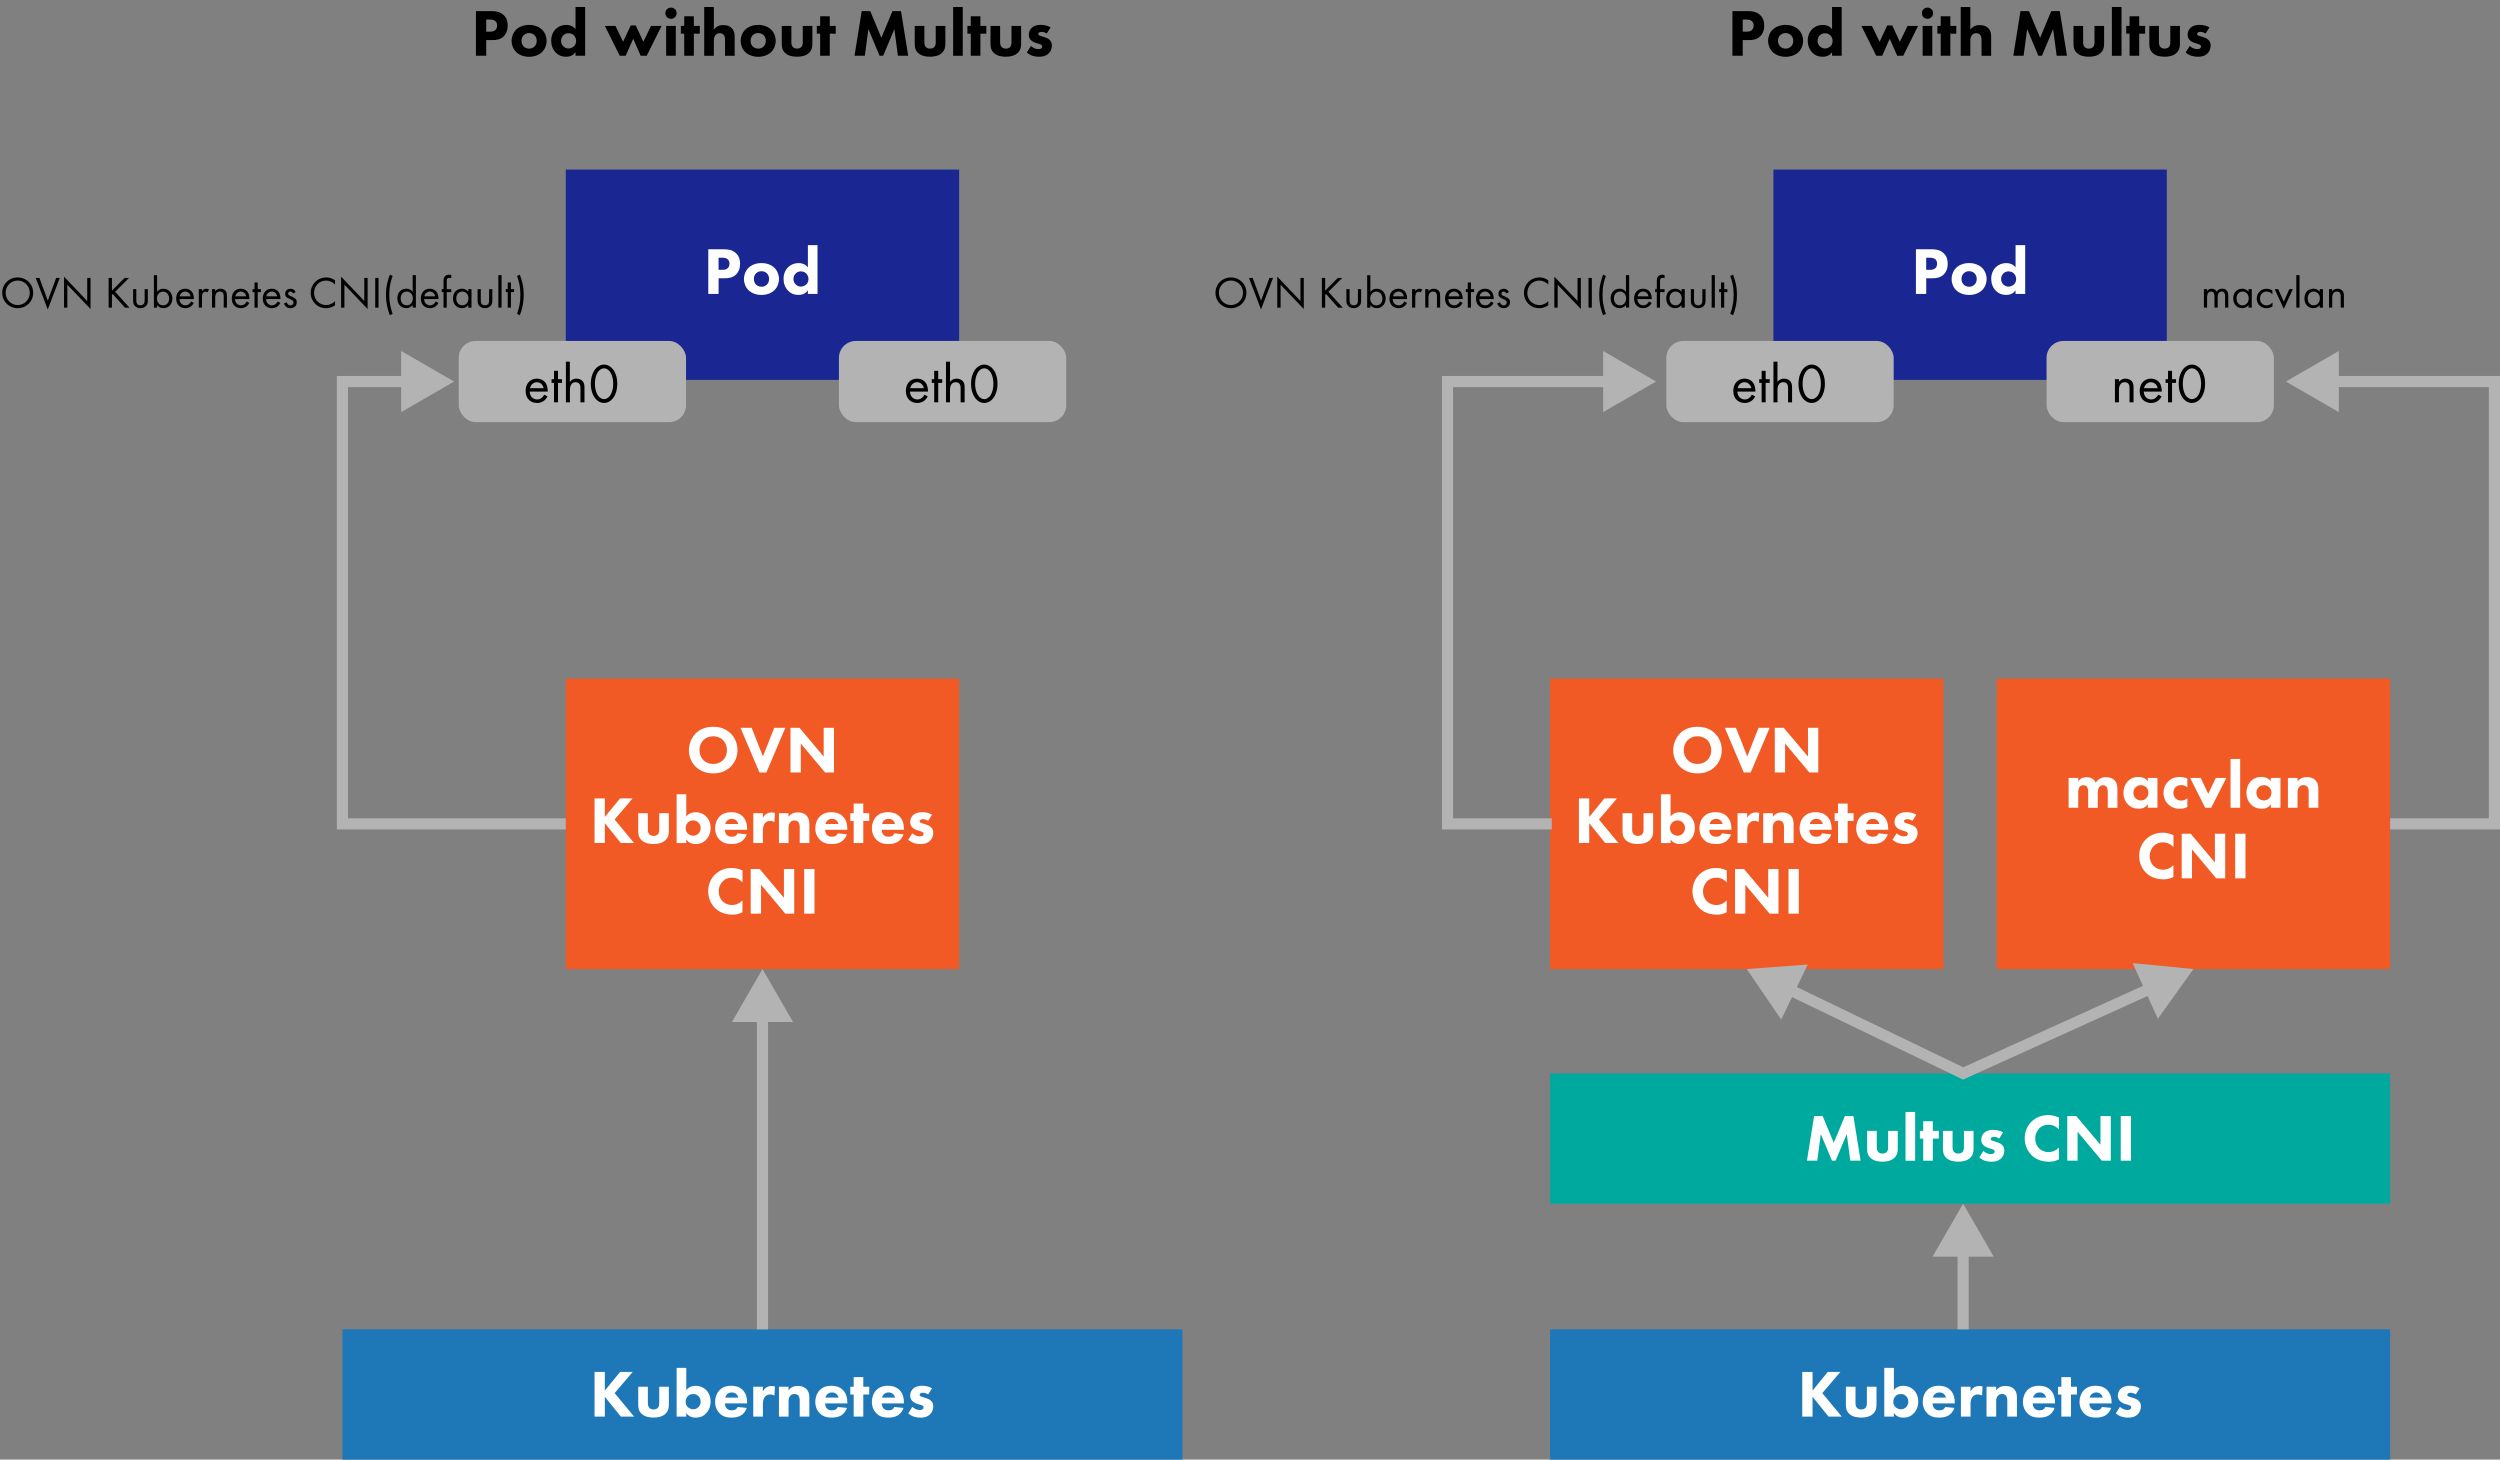 <?xml version="1.0" encoding="UTF-8"?>
<svg id="_レイヤー_2" data-name="レイヤー_2" xmlns="http://www.w3.org/2000/svg" viewBox="0 0 672.74 392.77">
  <rect x="0" y="0" width="672.74" height="392.77" fill="#808080" stroke="none"/>
  <defs>
    <style>
      .cls-1 {
        fill: #fff;
      }

      .cls-2 {
        fill: #1e78b8;
      }

      .cls-3 {
        fill: none;
        stroke: #b3b3b3;
        stroke-miterlimit: 10;
        stroke-width: 3px;
      }

      .cls-4 {
        fill: #b3b3b3;
      }

      .cls-5 {
        fill: #f15a24;
      }

      .cls-6 {
        fill: #00a99d;
      }

      .cls-7 {
        fill: #1a2792;
      }
    </style>
  </defs>
  <g id="OSV">
    <g>
      <rect class="cls-2" x="92.15" y="357.72" width="226.05" height="35.05"/>
      <g>
        <path class="cls-1" d="M162.76,374.2l4.1-5.01h3.39l-4.86,5.69,5.24,6.32h-3.57l-4.3-5.33v5.33h-2.77v-12.01h2.77v5.01Z"/>
        <path class="cls-1" d="M174.34,373.17v4.43c0,.36.04.92.45,1.3.18.16.5.38,1.08.38.49,0,.86-.16,1.1-.38.38-.36.43-.9.43-1.3v-4.43h2.59v4.68c0,.92-.09,1.78-.9,2.57-.92.9-2.27,1.04-3.22,1.04s-2.32-.14-3.24-1.04c-.74-.72-.88-1.53-.88-2.41v-4.84h2.59Z"/>
        <path class="cls-1" d="M184.67,368.08v6c.65-.88,1.62-1.17,2.5-1.17,1.1,0,2.09.41,2.79,1.08.77.74,1.26,1.84,1.26,3.17,0,1.24-.43,2.39-1.26,3.22-.7.72-1.57,1.1-2.75,1.1-1.42,0-2.14-.67-2.54-1.24v.97h-2.59v-13.13h2.59ZM185.08,375.73c-.31.32-.58.79-.58,1.48s.29,1.15.59,1.44c.42.4.99.59,1.48.59.45,0,.96-.18,1.35-.56.38-.36.63-.88.63-1.48,0-.65-.25-1.17-.63-1.53-.41-.4-.86-.54-1.39-.54-.56,0-1.04.16-1.46.59Z"/>
        <path class="cls-1" d="M201.07,377.64h-6c0,.43.16,1.01.49,1.37.4.43.94.5,1.33.5s.77-.07,1.04-.23c.04-.02.34-.22.56-.67l2.45.25c-.36,1.13-1.08,1.73-1.55,2.02-.77.47-1.64.59-2.54.59-1.21,0-2.27-.22-3.21-1.15-.7-.7-1.21-1.76-1.21-3.1,0-1.15.41-2.34,1.22-3.17.97-.97,2.18-1.15,3.08-1.15s2.2.16,3.19,1.21c.95,1.01,1.13,2.27,1.13,3.26v.27ZM198.67,376.09c-.02-.07-.14-.58-.52-.94-.29-.27-.7-.45-1.22-.45-.67,0-1.06.27-1.31.52-.2.22-.38.5-.45.86h3.51Z"/>
        <path class="cls-1" d="M202.69,373.17h2.59v1.26c.23-.45.59-.86,1.01-1.12.43-.27.88-.34,1.39-.34.32,0,.56.04.85.13l-.14,2.43c-.34-.18-.72-.29-1.17-.29-.56,0-.97.2-1.3.54-.58.61-.63,1.48-.63,2.16v3.26h-2.59v-8.03Z"/>
        <path class="cls-1" d="M209.6,373.17h2.59v.95c.79-1.01,1.73-1.17,2.49-1.17.7,0,1.62.13,2.3.81.76.76.81,1.71.81,2.36v5.08h-2.59v-4.12c0-.52-.02-1.19-.43-1.6-.2-.2-.52-.36-.99-.36-.54,0-.88.22-1.08.43-.43.43-.5,1.01-.5,1.53v4.12h-2.59v-8.03Z"/>
        <path class="cls-1" d="M228.03,377.64h-6c0,.43.16,1.01.49,1.37.4.43.94.5,1.33.5s.77-.07,1.04-.23c.04-.02.34-.22.56-.67l2.45.25c-.36,1.13-1.08,1.73-1.55,2.02-.77.47-1.64.59-2.54.59-1.21,0-2.27-.22-3.21-1.15-.7-.7-1.21-1.76-1.21-3.1,0-1.15.41-2.34,1.22-3.17.97-.97,2.18-1.15,3.08-1.15s2.2.16,3.19,1.21c.95,1.01,1.13,2.27,1.13,3.26v.27ZM225.64,376.09c-.02-.07-.14-.58-.52-.94-.29-.27-.7-.45-1.22-.45-.67,0-1.06.27-1.31.52-.2.22-.38.5-.45.86h3.51Z"/>
        <path class="cls-1" d="M232.31,375.26v5.94h-2.59v-5.94h-.9v-2.09h.9v-2.59h2.59v2.59h1.6v2.09h-1.6Z"/>
        <path class="cls-1" d="M243.26,377.64h-6c0,.43.16,1.01.49,1.37.4.43.94.5,1.33.5s.77-.07,1.04-.23c.04-.02.34-.22.56-.67l2.45.25c-.36,1.13-1.08,1.73-1.55,2.02-.77.47-1.64.59-2.54.59-1.21,0-2.27-.22-3.21-1.15-.7-.7-1.21-1.76-1.21-3.1,0-1.15.41-2.34,1.22-3.17.97-.97,2.18-1.15,3.08-1.15s2.2.16,3.19,1.21c.95,1.01,1.13,2.27,1.13,3.26v.27ZM240.86,376.09c-.02-.07-.14-.58-.52-.94-.29-.27-.7-.45-1.22-.45-.67,0-1.06.27-1.31.52-.2.22-.38.5-.45.86h3.51Z"/>
        <path class="cls-1" d="M249.79,375.23c-.4-.23-.92-.45-1.42-.45-.27,0-.58.07-.74.23-.09.09-.16.23-.16.36,0,.18.13.29.25.36.18.11.45.16.77.27l.68.22c.45.14.92.32,1.33.7.47.43.63.92.63,1.53,0,1.06-.47,1.75-.83,2.11-.79.79-1.76.92-2.61.92-1.08,0-2.25-.23-3.29-1.15l1.1-1.75c.25.22.61.47.88.59.36.18.74.25,1.08.25.16,0,.58,0,.81-.18.16-.13.27-.32.27-.52,0-.14-.05-.32-.29-.47-.18-.11-.41-.18-.79-.29l-.65-.2c-.47-.14-.95-.4-1.3-.74-.38-.4-.58-.85-.58-1.46,0-.77.31-1.42.77-1.85.72-.67,1.69-.81,2.43-.81,1.19,0,2.02.31,2.67.68l-1.03,1.64Z"/>
      </g>
      <rect class="cls-2" x="417.12" y="357.72" width="226.05" height="35.05"/>
      <g>
        <path class="cls-1" d="M487.74,374.2l4.1-5.01h3.39l-4.86,5.69,5.24,6.32h-3.56l-4.3-5.33v5.33h-2.77v-12.01h2.77v5.01Z"/>
        <path class="cls-1" d="M499.31,373.17v4.43c0,.36.04.92.45,1.3.18.16.5.38,1.08.38.49,0,.86-.16,1.1-.38.38-.36.43-.9.43-1.3v-4.43h2.59v4.68c0,.92-.09,1.78-.9,2.57-.92.9-2.27,1.04-3.22,1.04s-2.32-.14-3.24-1.04c-.74-.72-.88-1.53-.88-2.41v-4.84h2.59Z"/>
        <path class="cls-1" d="M509.64,368.08v6c.65-.88,1.62-1.17,2.5-1.17,1.1,0,2.09.41,2.79,1.08.77.74,1.26,1.84,1.26,3.17,0,1.24-.43,2.39-1.26,3.22-.7.72-1.57,1.1-2.75,1.1-1.42,0-2.14-.67-2.54-1.24v.97h-2.59v-13.13h2.59ZM510.06,375.73c-.31.32-.58.79-.58,1.48s.29,1.15.59,1.44c.41.4.99.59,1.48.59.45,0,.95-.18,1.35-.56.38-.36.63-.88.63-1.48,0-.65-.25-1.17-.63-1.53-.41-.4-.86-.54-1.39-.54-.56,0-1.04.16-1.46.59Z"/>
        <path class="cls-1" d="M526.04,377.64h-6c0,.43.16,1.01.49,1.37.4.43.94.5,1.33.5s.77-.07,1.04-.23c.04-.02.34-.22.56-.67l2.45.25c-.36,1.13-1.08,1.73-1.55,2.02-.77.47-1.64.59-2.54.59-1.21,0-2.27-.22-3.21-1.15-.7-.7-1.21-1.76-1.21-3.1,0-1.15.41-2.34,1.22-3.17.97-.97,2.18-1.15,3.08-1.15s2.2.16,3.19,1.21c.95,1.01,1.13,2.27,1.13,3.26v.27ZM523.65,376.09c-.02-.07-.14-.58-.52-.94-.29-.27-.7-.45-1.22-.45-.67,0-1.06.27-1.31.52-.2.22-.38.5-.45.86h3.51Z"/>
        <path class="cls-1" d="M527.66,373.17h2.59v1.26c.23-.45.59-.86,1.01-1.12.43-.27.88-.34,1.39-.34.32,0,.56.04.85.13l-.14,2.43c-.34-.18-.72-.29-1.17-.29-.56,0-.97.2-1.3.54-.58.61-.63,1.48-.63,2.16v3.26h-2.59v-8.03Z"/>
        <path class="cls-1" d="M534.57,373.17h2.59v.95c.79-1.01,1.73-1.17,2.48-1.17.7,0,1.62.13,2.3.81.76.76.81,1.71.81,2.36v5.08h-2.59v-4.12c0-.52-.02-1.19-.43-1.6-.2-.2-.52-.36-.99-.36-.54,0-.88.22-1.08.43-.43.43-.5,1.01-.5,1.53v4.12h-2.59v-8.03Z"/>
        <path class="cls-1" d="M553,377.64h-6c0,.43.16,1.01.49,1.37.4.43.94.5,1.33.5s.77-.07,1.04-.23c.04-.02.34-.22.56-.67l2.45.25c-.36,1.13-1.08,1.73-1.55,2.02-.77.47-1.64.59-2.54.59-1.21,0-2.27-.22-3.21-1.15-.7-.7-1.21-1.76-1.21-3.1,0-1.15.41-2.34,1.22-3.17.97-.97,2.18-1.15,3.08-1.15s2.2.16,3.19,1.21c.95,1.01,1.13,2.27,1.13,3.26v.27ZM550.61,376.09c-.02-.07-.14-.58-.52-.94-.29-.27-.7-.45-1.22-.45-.67,0-1.06.27-1.31.52-.2.22-.38.5-.45.86h3.51Z"/>
        <path class="cls-1" d="M557.29,375.26v5.94h-2.59v-5.94h-.9v-2.09h.9v-2.59h2.59v2.59h1.6v2.09h-1.6Z"/>
        <path class="cls-1" d="M568.23,377.64h-6c0,.43.16,1.01.49,1.37.4.43.94.5,1.33.5s.77-.07,1.04-.23c.04-.02.34-.22.56-.67l2.45.25c-.36,1.13-1.08,1.73-1.55,2.02-.77.47-1.64.59-2.54.59-1.21,0-2.27-.22-3.21-1.15-.7-.7-1.21-1.76-1.21-3.1,0-1.15.41-2.34,1.22-3.17.97-.97,2.18-1.15,3.08-1.15s2.2.16,3.19,1.21c.95,1.01,1.13,2.27,1.13,3.26v.27ZM565.84,376.09c-.02-.07-.14-.58-.52-.94-.29-.27-.7-.45-1.22-.45-.67,0-1.06.27-1.31.52-.2.22-.38.5-.45.86h3.51Z"/>
        <path class="cls-1" d="M574.76,375.23c-.4-.23-.92-.45-1.42-.45-.27,0-.58.07-.74.23-.09.09-.16.23-.16.36,0,.18.13.29.25.36.18.11.45.16.77.27l.68.22c.45.14.92.32,1.33.7.47.43.63.92.63,1.53,0,1.06-.47,1.75-.83,2.11-.79.79-1.76.92-2.61.92-1.08,0-2.25-.23-3.29-1.15l1.1-1.75c.25.22.61.47.88.59.36.18.74.25,1.08.25.16,0,.58,0,.81-.18.16-.13.27-.32.27-.52,0-.14-.05-.32-.29-.47-.18-.11-.41-.18-.79-.29l-.65-.2c-.47-.14-.95-.4-1.3-.74-.38-.4-.58-.85-.58-1.46,0-.77.31-1.42.77-1.85.72-.67,1.69-.81,2.43-.81,1.19,0,2.02.31,2.67.68l-1.03,1.64Z"/>
      </g>
      <rect class="cls-6" x="417.12" y="288.86" width="226.05" height="35.05"/>
      <g>
        <path class="cls-1" d="M486.24,312.34l1.93-12.01h2.3l2.99,7.18,2.99-7.18h2.3l1.93,12.01h-2.77l-.95-7.17-3.01,7.17h-.97l-3.01-7.17-.95,7.17h-2.77Z"/>
        <path class="cls-1" d="M505.03,304.31v4.43c0,.36.04.92.45,1.3.18.16.5.38,1.08.38.49,0,.86-.16,1.1-.38.38-.36.43-.9.43-1.3v-4.43h2.59v4.68c0,.92-.09,1.78-.9,2.57-.92.9-2.27,1.04-3.22,1.04s-2.32-.14-3.24-1.04c-.74-.72-.88-1.53-.88-2.41v-4.84h2.59Z"/>
        <path class="cls-1" d="M515.36,299.22v13.13h-2.59v-13.13h2.59Z"/>
        <path class="cls-1" d="M520.12,306.4v5.94h-2.59v-5.94h-.9v-2.09h.9v-2.59h2.59v2.59h1.6v2.09h-1.6Z"/>
        <path class="cls-1" d="M525.43,304.31v4.43c0,.36.04.92.45,1.3.18.16.5.38,1.08.38.49,0,.86-.16,1.1-.38.38-.36.43-.9.43-1.3v-4.43h2.59v4.68c0,.92-.09,1.78-.9,2.57-.92.9-2.27,1.04-3.22,1.04s-2.32-.14-3.24-1.04c-.74-.72-.88-1.53-.88-2.41v-4.84h2.59Z"/>
        <path class="cls-1" d="M538.01,306.37c-.4-.23-.92-.45-1.42-.45-.27,0-.58.07-.74.23-.09.09-.16.23-.16.36,0,.18.13.29.25.36.18.11.45.16.77.27l.68.22c.45.14.92.32,1.33.7.47.43.63.92.63,1.53,0,1.06-.47,1.75-.83,2.11-.79.79-1.76.92-2.61.92-1.08,0-2.25-.23-3.29-1.15l1.1-1.75c.25.22.61.47.88.59.36.18.74.25,1.08.25.16,0,.58,0,.81-.18.16-.13.27-.32.27-.52,0-.14-.05-.32-.29-.47-.18-.11-.41-.18-.79-.29l-.65-.2c-.47-.14-.95-.4-1.3-.74-.38-.4-.58-.85-.58-1.46,0-.77.31-1.42.77-1.85.72-.67,1.69-.81,2.43-.81,1.19,0,2.02.31,2.67.68l-1.03,1.64Z"/>
        <path class="cls-1" d="M554.08,311.97c-1.06.54-1.93.65-2.65.65-2.21,0-3.71-.76-4.72-1.75-1.08-1.04-1.87-2.63-1.87-4.56s.79-3.47,1.87-4.52c1.06-1.03,2.61-1.73,4.48-1.73.79,0,1.71.16,2.88.67v3.21c-.61-.65-1.53-1.28-2.81-1.28-1.01,0-1.82.32-2.45.94-.67.65-1.13,1.62-1.13,2.77,0,1.24.5,2.12,1.04,2.65.25.25,1.12,1.01,2.59,1.01.72,0,1.69-.2,2.75-1.24v3.19Z"/>
        <path class="cls-1" d="M556.3,312.34v-12.01h2.41l6.52,7.74v-7.74h2.77v12.01h-2.41l-6.52-7.78v7.78h-2.77Z"/>
        <path class="cls-1" d="M573.45,300.33v12.01h-2.77v-12.01h2.77Z"/>
      </g>
      <rect class="cls-5" x="537.32" y="182.62" width="105.85" height="78.15"/>
      <g>
        <path class="cls-1" d="M556.64,209.33h2.59v.94c.67-1.01,1.64-1.13,2.25-1.13.34,0,.97.04,1.51.36.41.23.76.63.97,1.12.2-.32.5-.7,1.03-1.03.56-.34,1.08-.45,1.71-.45.97,0,1.76.29,2.25.76.77.74.83,1.82.83,2.39v5.08h-2.59v-4.07c0-.41,0-1.13-.34-1.57-.22-.27-.56-.43-.94-.43-.43,0-.79.2-1.01.49-.34.43-.4,1.06-.4,1.58v4h-2.59v-4.18c0-.54-.02-1.17-.41-1.57-.27-.27-.59-.32-.86-.32-.34,0-.65.09-.9.32-.49.47-.5,1.37-.5,1.64v4.1h-2.59v-8.03Z"/>
        <path class="cls-1" d="M577.97,209.33h2.59v8.03h-2.59v-.97c-.7,1.08-1.71,1.24-2.38,1.24-1.15,0-2.12-.29-3.01-1.22-.85-.9-1.17-1.94-1.17-3.01,0-1.35.5-2.5,1.24-3.24s1.67-1.1,2.79-1.1c.68,0,1.78.16,2.52,1.17v-.9ZM574.67,211.87c-.27.27-.59.74-.59,1.46s.31,1.19.54,1.44c.36.38.92.63,1.53.63.52,0,1.01-.22,1.35-.56.34-.32.63-.83.63-1.51,0-.58-.22-1.12-.59-1.48-.4-.38-.97-.56-1.44-.56-.56,0-1.08.23-1.42.58Z"/>
        <path class="cls-1" d="M588.6,211.87c-.63-.52-1.28-.61-1.69-.61-.81,0-1.3.4-1.48.58-.34.34-.59.86-.59,1.51,0,.59.22,1.1.54,1.44.4.43.99.65,1.57.65.45,0,1.06-.13,1.66-.63v2.34c-.68.38-1.33.49-2.05.49-1.35,0-2.38-.49-3.11-1.21-.61-.59-1.26-1.6-1.26-3.06,0-1.37.58-2.45,1.33-3.17.9-.85,1.96-1.13,3.06-1.13.7,0,1.35.13,2.03.45v2.36Z"/>
        <path class="cls-1" d="M592.2,209.33l2.03,4.3,2.03-4.3h2.84l-4.07,8.03h-1.62l-4.07-8.03h2.84Z"/>
        <path class="cls-1" d="M602.82,204.23v13.13h-2.59v-13.13h2.59Z"/>
        <path class="cls-1" d="M611.07,209.33h2.59v8.03h-2.59v-.97c-.7,1.08-1.71,1.24-2.38,1.24-1.15,0-2.12-.29-3.01-1.22-.85-.9-1.17-1.94-1.17-3.01,0-1.35.5-2.5,1.24-3.24s1.67-1.1,2.79-1.1c.68,0,1.78.16,2.52,1.17v-.9ZM607.77,211.87c-.27.27-.59.74-.59,1.46s.31,1.19.54,1.44c.36.38.92.63,1.53.63.52,0,1.01-.22,1.35-.56.34-.32.63-.83.63-1.51,0-.58-.22-1.12-.59-1.48-.4-.38-.97-.56-1.44-.56-.56,0-1.08.23-1.42.58Z"/>
        <path class="cls-1" d="M615.67,209.33h2.59v.95c.79-1.01,1.73-1.17,2.48-1.17.7,0,1.62.13,2.3.81.76.76.81,1.71.81,2.36v5.08h-2.59v-4.12c0-.52-.02-1.19-.43-1.6-.2-.2-.52-.36-.99-.36-.54,0-.88.22-1.08.43-.43.43-.5,1.01-.5,1.53v4.12h-2.59v-8.03Z"/>
        <path class="cls-1" d="M584.88,235.98c-1.06.54-1.93.65-2.65.65-2.21,0-3.71-.76-4.72-1.75-1.08-1.04-1.87-2.63-1.87-4.56s.79-3.48,1.87-4.52c1.06-1.03,2.61-1.73,4.48-1.73.79,0,1.71.16,2.88.67v3.21c-.61-.65-1.53-1.28-2.81-1.28-1.01,0-1.82.32-2.45.94-.67.65-1.13,1.62-1.13,2.77,0,1.24.5,2.12,1.04,2.65.25.25,1.12,1.01,2.59,1.01.72,0,1.69-.2,2.75-1.24v3.19Z"/>
        <path class="cls-1" d="M587.09,236.36v-12.01h2.41l6.52,7.74v-7.74h2.77v12.01h-2.41l-6.52-7.78v7.78h-2.77Z"/>
        <path class="cls-1" d="M604.25,224.35v12.01h-2.77v-12.01h2.77Z"/>
      </g>
      <g>
        <rect class="cls-5" x="417.12" y="182.62" width="105.85" height="78.15"/>
        <g>
          <path class="cls-1" d="M461.45,197.32c1.13,1.1,1.87,2.68,1.87,4.54,0,1.6-.58,3.24-1.87,4.5-1.12,1.08-2.63,1.76-4.65,1.76-2.25,0-3.78-.9-4.68-1.76-1.15-1.08-1.87-2.7-1.87-4.47s.77-3.48,1.85-4.56c.81-.81,2.3-1.76,4.7-1.76,1.87,0,3.44.58,4.65,1.75ZM454.16,199.16c-.52.5-1.06,1.39-1.06,2.72,0,1.1.36,1.98,1.1,2.7.77.74,1.64.99,2.57.99,1.22,0,2.09-.45,2.67-1.03.47-.45,1.04-1.3,1.04-2.68,0-1.24-.5-2.16-1.04-2.7-.59-.58-1.55-1.03-2.65-1.03s-1.98.38-2.63,1.03Z"/>
          <path class="cls-1" d="M467.14,195.85l3.04,7.69,3.04-7.69h2.99l-5.1,12.01h-1.87l-5.1-12.01h2.99Z"/>
          <path class="cls-1" d="M477.59,207.86v-12.01h2.41l6.52,7.74v-7.74h2.77v12.01h-2.41l-6.52-7.78v7.78h-2.77Z"/>
          <path class="cls-1" d="M427.64,219.85l4.1-5.01h3.39l-4.86,5.69,5.24,6.32h-3.56l-4.3-5.33v5.33h-2.77v-12.01h2.77v5.01Z"/>
          <path class="cls-1" d="M439.21,218.83v4.43c0,.36.04.92.45,1.3.18.16.5.38,1.08.38.49,0,.86-.16,1.1-.38.38-.36.43-.9.43-1.3v-4.43h2.59v4.68c0,.92-.09,1.78-.9,2.57-.92.9-2.27,1.04-3.22,1.04s-2.32-.14-3.24-1.04c-.74-.72-.88-1.53-.88-2.41v-4.84h2.59Z"/>
          <path class="cls-1" d="M449.54,213.73v6c.65-.88,1.62-1.17,2.5-1.17,1.1,0,2.09.41,2.79,1.08.77.74,1.26,1.84,1.26,3.17,0,1.24-.43,2.4-1.26,3.22-.7.72-1.57,1.1-2.75,1.1-1.42,0-2.14-.67-2.54-1.24v.97h-2.59v-13.13h2.59ZM449.96,221.38c-.31.32-.58.79-.58,1.48s.29,1.15.59,1.44c.41.4.99.59,1.48.59.45,0,.95-.18,1.35-.56.38-.36.63-.88.63-1.48,0-.65-.25-1.17-.63-1.53-.41-.4-.86-.54-1.39-.54-.56,0-1.04.16-1.46.59Z"/>
          <path class="cls-1" d="M465.94,223.29h-6c0,.43.16,1.01.49,1.37.4.43.94.5,1.33.5s.77-.07,1.04-.23c.04-.02.34-.22.56-.67l2.45.25c-.36,1.13-1.08,1.73-1.55,2.02-.77.47-1.64.59-2.54.59-1.21,0-2.27-.22-3.21-1.15-.7-.7-1.21-1.76-1.21-3.1,0-1.15.41-2.34,1.22-3.17.97-.97,2.18-1.15,3.08-1.15s2.2.16,3.19,1.21c.95,1.01,1.13,2.27,1.13,3.26v.27ZM463.55,221.74c-.02-.07-.14-.58-.52-.94-.29-.27-.7-.45-1.22-.45-.67,0-1.06.27-1.31.52-.2.22-.38.5-.45.86h3.51Z"/>
          <path class="cls-1" d="M467.56,218.83h2.59v1.26c.23-.45.59-.86,1.01-1.12.43-.27.88-.34,1.39-.34.32,0,.56.04.85.13l-.14,2.43c-.34-.18-.72-.29-1.17-.29-.56,0-.97.2-1.3.54-.58.61-.63,1.48-.63,2.16v3.26h-2.59v-8.03Z"/>
          <path class="cls-1" d="M474.47,218.83h2.59v.95c.79-1.01,1.73-1.17,2.48-1.17.7,0,1.62.13,2.3.81.76.76.81,1.71.81,2.36v5.08h-2.59v-4.12c0-.52-.02-1.19-.43-1.6-.2-.2-.52-.36-.99-.36-.54,0-.88.22-1.08.43-.43.43-.5,1.01-.5,1.53v4.12h-2.59v-8.03Z"/>
          <path class="cls-1" d="M492.9,223.29h-6c0,.43.16,1.01.49,1.37.4.43.94.5,1.33.5s.77-.07,1.04-.23c.04-.02.34-.22.56-.67l2.45.25c-.36,1.13-1.08,1.73-1.55,2.02-.77.47-1.64.59-2.54.59-1.21,0-2.27-.22-3.21-1.15-.7-.7-1.21-1.76-1.21-3.1,0-1.15.41-2.34,1.22-3.17.97-.97,2.18-1.15,3.08-1.15s2.2.16,3.19,1.21c.95,1.01,1.13,2.27,1.13,3.26v.27ZM490.51,221.74c-.02-.07-.14-.58-.52-.94-.29-.27-.7-.45-1.22-.45-.67,0-1.06.27-1.31.52-.2.22-.38.5-.45.86h3.51Z"/>
          <path class="cls-1" d="M497.19,220.92v5.94h-2.59v-5.94h-.9v-2.09h.9v-2.59h2.59v2.59h1.6v2.09h-1.6Z"/>
          <path class="cls-1" d="M508.13,223.29h-6c0,.43.16,1.01.49,1.37.4.43.94.5,1.33.5s.77-.07,1.04-.23c.04-.02.34-.22.56-.67l2.45.25c-.36,1.13-1.08,1.73-1.55,2.02-.77.47-1.64.59-2.54.59-1.21,0-2.27-.22-3.21-1.15-.7-.7-1.21-1.76-1.21-3.1,0-1.15.41-2.34,1.22-3.17.97-.97,2.18-1.15,3.08-1.15s2.2.16,3.19,1.21c.95,1.01,1.13,2.27,1.13,3.26v.27ZM505.74,221.74c-.02-.07-.14-.58-.52-.94-.29-.27-.7-.45-1.22-.45-.67,0-1.06.27-1.31.52-.2.22-.38.5-.45.86h3.51Z"/>
          <path class="cls-1" d="M514.67,220.88c-.4-.23-.92-.45-1.42-.45-.27,0-.58.07-.74.23-.09.09-.16.23-.16.36,0,.18.13.29.25.36.18.11.45.16.77.27l.68.22c.45.14.92.32,1.33.7.47.43.63.92.63,1.53,0,1.06-.47,1.75-.83,2.11-.79.79-1.76.92-2.61.92-1.08,0-2.25-.23-3.29-1.15l1.1-1.75c.25.22.61.47.88.59.36.18.74.25,1.08.25.16,0,.58,0,.81-.18.16-.13.27-.32.27-.52,0-.14-.05-.32-.29-.47-.18-.11-.41-.18-.79-.29l-.65-.2c-.47-.14-.95-.4-1.3-.74-.38-.4-.58-.85-.58-1.46,0-.77.31-1.42.77-1.85.72-.67,1.69-.81,2.43-.81,1.19,0,2.02.31,2.67.68l-1.03,1.64Z"/>
          <path class="cls-1" d="M464.68,245.48c-1.06.54-1.93.65-2.65.65-2.21,0-3.71-.76-4.72-1.75-1.08-1.04-1.87-2.63-1.87-4.56s.79-3.48,1.87-4.52c1.06-1.03,2.61-1.73,4.48-1.73.79,0,1.71.16,2.88.67v3.21c-.61-.65-1.53-1.28-2.81-1.28-1.01,0-1.82.32-2.45.94-.67.65-1.13,1.62-1.13,2.77,0,1.24.5,2.12,1.04,2.65.25.25,1.12,1.01,2.59,1.01.72,0,1.69-.2,2.75-1.24v3.19Z"/>
          <path class="cls-1" d="M466.89,245.86v-12.01h2.41l6.52,7.74v-7.74h2.77v12.01h-2.41l-6.52-7.78v7.78h-2.77Z"/>
          <path class="cls-1" d="M484.05,233.85v12.01h-2.77v-12.01h2.77Z"/>
        </g>
      </g>
      <g>
        <rect class="cls-5" x="152.25" y="182.62" width="105.85" height="78.15"/>
        <g>
          <path class="cls-1" d="M196.58,197.32c1.13,1.1,1.87,2.68,1.87,4.54,0,1.6-.58,3.24-1.87,4.5-1.12,1.08-2.63,1.76-4.65,1.76-2.25,0-3.78-.9-4.68-1.76-1.15-1.08-1.87-2.7-1.87-4.47s.77-3.48,1.85-4.56c.81-.81,2.3-1.76,4.7-1.76,1.87,0,3.44.58,4.65,1.75ZM189.29,199.16c-.52.5-1.06,1.39-1.06,2.72,0,1.1.36,1.98,1.1,2.7.77.74,1.64.99,2.57.99,1.22,0,2.09-.45,2.67-1.03.47-.45,1.04-1.3,1.04-2.68,0-1.24-.5-2.16-1.04-2.7-.59-.58-1.55-1.03-2.65-1.03s-1.98.38-2.63,1.03Z"/>
          <path class="cls-1" d="M202.26,195.85l3.04,7.69,3.04-7.69h2.99l-5.1,12.01h-1.87l-5.1-12.01h2.99Z"/>
          <path class="cls-1" d="M212.72,207.86v-12.01h2.41l6.52,7.74v-7.74h2.77v12.01h-2.41l-6.52-7.78v7.78h-2.77Z"/>
          <path class="cls-1" d="M162.76,219.85l4.1-5.01h3.39l-4.86,5.69,5.24,6.32h-3.57l-4.3-5.33v5.33h-2.77v-12.01h2.77v5.01Z"/>
          <path class="cls-1" d="M174.34,218.83v4.43c0,.36.04.92.45,1.3.18.16.5.38,1.08.38.49,0,.86-.16,1.1-.38.38-.36.43-.9.43-1.3v-4.43h2.59v4.68c0,.92-.09,1.78-.9,2.57-.92.9-2.27,1.04-3.22,1.04s-2.32-.14-3.24-1.04c-.74-.72-.88-1.53-.88-2.41v-4.84h2.59Z"/>
          <path class="cls-1" d="M184.67,213.73v6c.65-.88,1.62-1.17,2.5-1.17,1.1,0,2.09.41,2.79,1.08.77.74,1.26,1.84,1.26,3.17,0,1.24-.43,2.4-1.26,3.22-.7.72-1.57,1.1-2.75,1.1-1.42,0-2.14-.67-2.54-1.24v.97h-2.59v-13.13h2.59ZM185.08,221.38c-.31.32-.58.79-.58,1.48s.29,1.15.59,1.44c.42.4.99.59,1.48.59.45,0,.96-.18,1.35-.56.38-.36.63-.88.63-1.48,0-.65-.25-1.17-.63-1.53-.41-.4-.86-.54-1.39-.54-.56,0-1.04.16-1.46.59Z"/>
          <path class="cls-1" d="M201.07,223.29h-6c0,.43.16,1.01.49,1.37.4.43.94.5,1.33.5s.77-.07,1.04-.23c.04-.02.34-.22.56-.67l2.45.25c-.36,1.13-1.08,1.73-1.55,2.02-.77.47-1.64.59-2.54.59-1.21,0-2.27-.22-3.21-1.15-.7-.7-1.21-1.76-1.21-3.1,0-1.15.41-2.34,1.22-3.17.97-.97,2.18-1.15,3.08-1.15s2.2.16,3.19,1.21c.95,1.01,1.13,2.27,1.13,3.26v.27ZM198.67,221.74c-.02-.07-.14-.58-.52-.94-.29-.27-.7-.45-1.22-.45-.67,0-1.06.27-1.31.52-.2.22-.38.5-.45.86h3.51Z"/>
          <path class="cls-1" d="M202.69,218.83h2.59v1.26c.23-.45.59-.86,1.01-1.12.43-.27.88-.34,1.39-.34.32,0,.56.04.85.13l-.14,2.43c-.34-.18-.72-.29-1.17-.29-.56,0-.97.2-1.3.54-.58.61-.63,1.48-.63,2.16v3.26h-2.59v-8.03Z"/>
          <path class="cls-1" d="M209.6,218.83h2.59v.95c.79-1.01,1.73-1.17,2.49-1.17.7,0,1.62.13,2.3.81.76.76.81,1.71.81,2.36v5.08h-2.59v-4.12c0-.52-.02-1.19-.43-1.6-.2-.2-.52-.36-.99-.36-.54,0-.88.22-1.08.43-.43.43-.5,1.01-.5,1.53v4.12h-2.59v-8.03Z"/>
          <path class="cls-1" d="M228.03,223.29h-6c0,.43.16,1.01.49,1.37.4.43.94.5,1.33.5s.77-.07,1.04-.23c.04-.02.34-.22.56-.67l2.45.25c-.36,1.13-1.08,1.73-1.55,2.02-.77.47-1.64.59-2.54.59-1.21,0-2.27-.22-3.21-1.15-.7-.7-1.21-1.76-1.21-3.1,0-1.15.41-2.34,1.22-3.17.97-.97,2.18-1.15,3.08-1.15s2.2.16,3.19,1.21c.95,1.01,1.13,2.27,1.13,3.26v.27ZM225.64,221.74c-.02-.07-.14-.58-.52-.94-.29-.27-.7-.45-1.22-.45-.67,0-1.06.27-1.31.52-.2.22-.38.5-.45.86h3.51Z"/>
          <path class="cls-1" d="M232.31,220.92v5.94h-2.59v-5.94h-.9v-2.09h.9v-2.59h2.59v2.59h1.6v2.09h-1.6Z"/>
          <path class="cls-1" d="M243.26,223.29h-6c0,.43.16,1.01.49,1.37.4.43.94.5,1.33.5s.77-.07,1.04-.23c.04-.02.34-.22.56-.67l2.45.25c-.36,1.13-1.08,1.73-1.55,2.02-.77.47-1.64.59-2.54.59-1.21,0-2.27-.22-3.21-1.15-.7-.7-1.21-1.76-1.21-3.1,0-1.15.41-2.34,1.22-3.17.97-.97,2.18-1.15,3.08-1.15s2.2.16,3.19,1.21c.95,1.01,1.13,2.27,1.13,3.26v.27ZM240.86,221.74c-.02-.07-.14-.58-.52-.94-.29-.27-.7-.45-1.22-.45-.67,0-1.06.27-1.31.52-.2.22-.38.5-.45.86h3.51Z"/>
          <path class="cls-1" d="M249.79,220.88c-.4-.23-.92-.45-1.42-.45-.27,0-.58.07-.74.23-.09.09-.16.23-.16.36,0,.18.13.29.25.36.18.11.45.16.77.27l.68.22c.45.14.92.32,1.33.7.47.43.63.92.63,1.53,0,1.06-.47,1.75-.83,2.11-.79.79-1.76.92-2.61.92-1.08,0-2.25-.23-3.29-1.15l1.1-1.75c.25.22.61.47.88.59.36.18.74.25,1.08.25.16,0,.58,0,.81-.18.16-.13.27-.32.27-.52,0-.14-.05-.32-.29-.47-.18-.11-.41-.18-.79-.29l-.65-.2c-.47-.14-.95-.4-1.3-.74-.38-.4-.58-.85-.58-1.46,0-.77.31-1.42.77-1.85.72-.67,1.69-.81,2.43-.81,1.19,0,2.02.31,2.67.68l-1.03,1.64Z"/>
          <path class="cls-1" d="M199.81,245.48c-1.06.54-1.93.65-2.65.65-2.21,0-3.71-.76-4.72-1.75-1.08-1.04-1.87-2.63-1.87-4.56s.79-3.48,1.87-4.52c1.06-1.03,2.61-1.73,4.48-1.73.79,0,1.71.16,2.88.67v3.21c-.61-.65-1.53-1.28-2.81-1.28-1.01,0-1.82.32-2.45.94-.67.65-1.13,1.62-1.13,2.77,0,1.24.5,2.12,1.04,2.65.25.25,1.12,1.01,2.59,1.01.72,0,1.69-.2,2.75-1.24v3.19Z"/>
          <path class="cls-1" d="M202.02,245.86v-12.01h2.41l6.52,7.74v-7.74h2.77v12.01h-2.41l-6.52-7.78v7.78h-2.77Z"/>
          <path class="cls-1" d="M219.17,233.85v12.01h-2.77v-12.01h2.77Z"/>
        </g>
      </g>
      <g>
        <rect class="cls-7" x="152.25" y="45.63" width="105.85" height="56.6"/>
        <g>
          <path class="cls-1" d="M194.83,67.08c1.04,0,2.2.14,3.15.99,1.03.9,1.17,2.09,1.17,2.92,0,1.51-.58,2.36-1.03,2.83-.96.97-2.21,1.06-3.06,1.06h-1.69v4.21h-2.77v-12.01h4.23ZM193.37,72.61h.99c.38,0,1.04-.02,1.49-.45.25-.25.45-.67.45-1.19s-.18-.92-.45-1.17c-.41-.4-1.01-.45-1.55-.45h-.94v3.26Z"/>
          <path class="cls-1" d="M208.42,78.07c-.72.72-1.95,1.3-3.51,1.3s-2.79-.58-3.51-1.3c-.81-.81-1.21-1.96-1.21-2.99s.4-2.18,1.21-2.99c.72-.72,1.94-1.3,3.51-1.3s2.79.58,3.51,1.3c.81.81,1.21,1.96,1.21,2.99s-.4,2.18-1.21,2.99ZM203.45,73.56c-.38.38-.59.86-.59,1.51,0,.74.29,1.21.59,1.51.32.32.79.58,1.48.58.58,0,1.06-.2,1.44-.58.38-.38.59-.86.59-1.51s-.22-1.13-.59-1.51c-.38-.38-.86-.58-1.46-.58s-1.08.2-1.46.58Z"/>
          <path class="cls-1" d="M219.99,79.09h-2.59v-.97c-.4.58-1.12,1.24-2.54,1.24-1.19,0-2.05-.38-2.75-1.1-.83-.83-1.26-1.98-1.26-3.22,0-1.33.49-2.43,1.26-3.17.7-.67,1.69-1.08,2.79-1.08.88,0,1.85.29,2.5,1.17v-6h2.59v13.13ZM214.14,73.56c-.38.36-.63.88-.63,1.53,0,.59.25,1.12.63,1.48.4.38.9.56,1.35.56.49,0,1.06-.2,1.48-.59.31-.29.59-.77.59-1.44s-.27-1.15-.58-1.48c-.41-.43-.9-.59-1.46-.59-.52,0-.97.14-1.39.54Z"/>
        </g>
      </g>
      <g>
        <rect class="cls-7" x="477.22" y="45.63" width="105.85" height="56.6"/>
        <g>
          <path class="cls-1" d="M519.8,67.08c1.04,0,2.2.14,3.15.99,1.03.9,1.17,2.09,1.17,2.92,0,1.51-.58,2.36-1.03,2.83-.95.97-2.21,1.06-3.06,1.06h-1.69v4.21h-2.77v-12.01h4.23ZM518.34,72.61h.99c.38,0,1.04-.02,1.49-.45.25-.25.45-.67.45-1.19s-.18-.92-.45-1.17c-.41-.4-1.01-.45-1.55-.45h-.94v3.26Z"/>
          <path class="cls-1" d="M533.39,78.07c-.72.72-1.94,1.3-3.51,1.3s-2.79-.58-3.51-1.3c-.81-.81-1.21-1.96-1.21-2.99s.4-2.18,1.21-2.99c.72-.72,1.94-1.3,3.51-1.3s2.79.58,3.51,1.3c.81.81,1.21,1.96,1.21,2.99s-.4,2.18-1.21,2.99ZM528.42,73.56c-.38.38-.59.86-.59,1.51,0,.74.29,1.21.59,1.51.32.32.79.58,1.48.58.58,0,1.06-.2,1.44-.58.38-.38.59-.86.59-1.51s-.22-1.13-.59-1.51-.86-.58-1.46-.58-1.08.2-1.46.58Z"/>
          <path class="cls-1" d="M544.97,79.09h-2.59v-.97c-.4.58-1.12,1.24-2.54,1.24-1.19,0-2.05-.38-2.75-1.1-.83-.83-1.26-1.98-1.26-3.22,0-1.33.49-2.43,1.26-3.17.7-.67,1.69-1.08,2.79-1.08.88,0,1.85.29,2.5,1.17v-6h2.59v13.13ZM539.12,73.56c-.38.36-.63.88-.63,1.53,0,.59.25,1.12.63,1.48.4.38.9.56,1.35.56.49,0,1.06-.2,1.48-.59.31-.29.59-.77.59-1.44s-.27-1.15-.58-1.48c-.41-.43-.9-.59-1.46-.59-.52,0-.97.14-1.39.54Z"/>
        </g>
      </g>
      <g>
        <g>
          <rect class="cls-4" x="123.44" y="91.75" width="61.17" height="21.85" rx="4.56" ry="4.56"/>
          <g>
            <path d="M147.35,106.67c-.18.34-.45.72-.76,1-.57.51-1.27.77-2.07.77-1.5,0-3.08-.95-3.08-3.25,0-1.86,1.14-3.3,3.01-3.3,1.21,0,1.98.6,2.36,1.14.39.56.61,1.52.58,2.34h-4.85c.02,1.29.9,2.12,1.98,2.12.51,0,.92-.15,1.27-.45.29-.24.51-.56.65-.85l.9.5ZM146.29,104.47c-.18-.98-.92-1.62-1.83-1.62s-1.67.69-1.83,1.62h3.66Z"/>
            <path d="M150.16,103.03v5.23h-1.08v-5.23h-.66v-.99h.66v-2.25h1.08v2.25h1.08v.99h-1.08Z"/>
            <path d="M152.26,97.33h1.08v5.43c.2-.25.75-.87,1.79-.87.73,0,1.41.3,1.79.85.31.47.36.98.36,1.67v3.85h-1.08v-3.82c0-.38-.03-.81-.28-1.14-.21-.27-.54-.45-1.02-.45-.38,0-.78.1-1.09.48-.42.49-.45,1.23-.45,1.68v3.25h-1.08v-10.93Z"/>
            <path d="M159.98,106.94c-.66-.96-1-2.25-1-3.67s.35-2.71,1-3.67c.77-1.11,1.77-1.5,2.57-1.5s1.8.39,2.56,1.5c.66.96,1,2.25,1,3.67s-.34,2.71-1,3.67c-.76,1.11-1.77,1.5-2.56,1.5s-1.8-.39-2.57-1.5ZM160.82,100.22c-.54.85-.73,1.99-.73,3.04s.2,2.19.73,3.04c.53.84,1.22,1.11,1.73,1.11s1.2-.27,1.72-1.11c.54-.85.74-2,.74-3.04s-.2-2.19-.74-3.04c-.52-.84-1.21-1.11-1.72-1.11s-1.2.27-1.73,1.11Z"/>
          </g>
        </g>
        <g>
          <rect class="cls-4" x="225.75" y="91.75" width="61.17" height="21.85" rx="4.56" ry="4.56"/>
          <g>
            <path d="M249.67,106.67c-.18.34-.45.72-.76,1-.57.51-1.28.77-2.07.77-1.5,0-3.08-.95-3.08-3.25,0-1.86,1.14-3.3,3.02-3.3,1.21,0,1.98.6,2.35,1.14.39.56.62,1.52.58,2.34h-4.84c.01,1.29.9,2.12,1.98,2.12.51,0,.92-.15,1.28-.45.29-.24.51-.56.64-.85l.9.5ZM248.6,104.47c-.18-.98-.92-1.62-1.83-1.62s-1.67.69-1.83,1.62h3.66Z"/>
            <path d="M252.47,103.03v5.23h-1.08v-5.23h-.66v-.99h.66v-2.25h1.08v2.25h1.08v.99h-1.08Z"/>
            <path d="M254.57,97.33h1.08v5.43c.19-.25.75-.87,1.78-.87.74,0,1.41.3,1.79.85.32.47.36.98.36,1.67v3.85h-1.08v-3.82c0-.38-.03-.81-.29-1.14-.21-.27-.54-.45-1.02-.45-.38,0-.78.1-1.1.48-.42.49-.45,1.23-.45,1.68v3.25h-1.08v-10.93Z"/>
            <path d="M262.3,106.94c-.66-.96-1-2.25-1-3.67s.34-2.71,1-3.67c.76-1.11,1.77-1.5,2.56-1.5s1.8.39,2.57,1.5c.66.96,1,2.25,1,3.67s-.34,2.71-1,3.67c-.77,1.11-1.77,1.5-2.57,1.5s-1.8-.39-2.56-1.5ZM263.14,100.22c-.54.85-.74,1.99-.74,3.04s.2,2.19.74,3.04c.53.84,1.21,1.11,1.72,1.11s1.2-.27,1.73-1.11c.54-.85.73-2,.73-3.04s-.19-2.19-.73-3.04c-.53-.84-1.21-1.11-1.73-1.11s-1.2.27-1.72,1.11Z"/>
          </g>
        </g>
      </g>
      <g>
        <g>
          <rect class="cls-4" x="448.41" y="91.75" width="61.17" height="21.85" rx="4.56" ry="4.56"/>
          <g>
            <path d="M472.33,106.67c-.18.34-.45.72-.76,1-.57.51-1.27.77-2.07.77-1.5,0-3.08-.95-3.08-3.25,0-1.86,1.14-3.3,3.02-3.3,1.21,0,1.98.6,2.35,1.14.39.56.61,1.52.58,2.34h-4.85c.02,1.29.9,2.12,1.98,2.12.51,0,.92-.15,1.27-.45.29-.24.51-.56.65-.85l.9.5ZM471.26,104.47c-.18-.98-.92-1.62-1.83-1.62s-1.67.69-1.83,1.62h3.66Z"/>
            <path d="M475.13,103.03v5.23h-1.08v-5.23h-.66v-.99h.66v-2.25h1.08v2.25h1.08v.99h-1.08Z"/>
            <path d="M477.23,97.33h1.08v5.43c.19-.25.75-.87,1.78-.87.73,0,1.41.3,1.79.85.31.47.36.98.36,1.67v3.85h-1.08v-3.82c0-.38-.03-.81-.28-1.14-.21-.27-.54-.45-1.02-.45-.38,0-.78.1-1.1.48-.42.49-.45,1.23-.45,1.68v3.25h-1.08v-10.93Z"/>
            <path d="M484.96,106.94c-.66-.96-1-2.25-1-3.67s.35-2.71,1-3.67c.77-1.11,1.77-1.5,2.56-1.5s1.8.39,2.56,1.5c.66.96,1,2.25,1,3.67s-.34,2.71-1,3.67c-.77,1.11-1.77,1.5-2.56,1.5s-1.8-.39-2.56-1.5ZM485.8,100.22c-.54.85-.73,1.99-.73,3.04s.2,2.19.73,3.04c.53.84,1.22,1.11,1.73,1.11s1.2-.27,1.73-1.11c.54-.85.73-2,.73-3.04s-.19-2.19-.73-3.04c-.52-.84-1.21-1.11-1.73-1.11s-1.2.27-1.73,1.11Z"/>
          </g>
        </g>
        <g>
          <rect class="cls-4" x="550.72" y="91.75" width="61.17" height="21.85" rx="4.56" ry="4.56"/>
          <g>
            <path d="M569.12,102.04h1.08v.72c.19-.25.75-.87,1.78-.87.73,0,1.41.3,1.79.85.31.47.36.98.36,1.67v3.85h-1.08v-3.82c0-.38-.03-.81-.28-1.14-.21-.27-.54-.45-1.02-.45-.38,0-.78.1-1.1.48-.42.49-.45,1.23-.45,1.68v3.25h-1.08v-6.22Z"/>
            <path d="M581.69,106.67c-.18.34-.45.72-.76,1-.57.51-1.27.77-2.07.77-1.5,0-3.08-.95-3.08-3.25,0-1.86,1.14-3.3,3.02-3.3,1.21,0,1.98.6,2.35,1.14.39.56.61,1.52.58,2.34h-4.85c.02,1.29.9,2.12,1.98,2.12.51,0,.92-.15,1.27-.45.29-.24.51-.56.65-.85l.9.5ZM580.62,104.47c-.18-.98-.92-1.62-1.83-1.62s-1.67.69-1.83,1.62h3.66Z"/>
            <path d="M584.49,103.03v5.23h-1.08v-5.23h-.66v-.99h.66v-2.25h1.08v2.25h1.08v.99h-1.08Z"/>
            <path d="M587.27,106.94c-.66-.96-1-2.25-1-3.67s.35-2.71,1-3.67c.77-1.11,1.77-1.5,2.56-1.5s1.8.39,2.56,1.5c.66.96,1,2.25,1,3.67s-.34,2.71-1,3.67c-.77,1.11-1.77,1.5-2.56,1.5s-1.8-.39-2.56-1.5ZM588.11,100.22c-.54.85-.73,1.99-.73,3.04s.2,2.19.73,3.04c.53.84,1.22,1.11,1.73,1.11s1.2-.27,1.73-1.11c.54-.85.73-2,.73-3.04s-.19-2.19-.73-3.04c-.52-.84-1.21-1.11-1.73-1.11s-1.2.27-1.73,1.11Z"/>
          </g>
        </g>
      </g>
      <g>
        <polyline class="cls-3" points="152.25 221.7 92.15 221.7 92.15 102.67 110.36 102.67"/>
        <polygon class="cls-4" points="107.95 110.9 122.2 102.67 107.95 94.45 107.95 110.9"/>
      </g>
      <g>
        <polyline class="cls-3" points="417.58 221.7 389.52 221.7 389.52 102.67 433.8 102.67"/>
        <polygon class="cls-4" points="431.4 110.9 445.64 102.67 431.4 94.45 431.4 110.9"/>
      </g>
      <g>
        <polyline class="cls-3" points="643.18 221.7 671.24 221.7 671.24 102.67 626.96 102.67"/>
        <polygon class="cls-4" points="629.36 94.45 615.12 102.67 629.36 110.9 629.36 94.45"/>
      </g>
      <g>
        <line class="cls-3" x1="205.18" y1="357.72" x2="205.18" y2="272.61"/>
        <polygon class="cls-4" points="213.41 275.02 205.18 260.77 196.95 275.02 213.41 275.02"/>
      </g>
      <g>
        <line class="cls-3" x1="528.27" y1="357.72" x2="528.27" y2="335.75"/>
        <polygon class="cls-4" points="536.5 338.16 528.27 323.91 520.04 338.16 536.5 338.16"/>
      </g>
      <g>
        <polyline class="cls-3" points="480.71 265.92 528.27 288.86 579.47 265.66"/>
        <polygon class="cls-4" points="479.31 274.37 470.05 260.77 486.46 259.55 479.31 274.37"/>
        <polygon class="cls-4" points="580.67 274.15 590.25 260.77 573.88 259.16 580.67 274.15"/>
      </g>
      <g>
        <path d="M132.3,2.99c1.04,0,2.2.14,3.15.99,1.03.9,1.17,2.09,1.17,2.92,0,1.51-.58,2.36-1.03,2.83-.95.97-2.21,1.06-3.06,1.06h-1.69v4.21h-2.77V2.99h4.23ZM130.84,8.52h.99c.38,0,1.04-.02,1.5-.45.25-.25.45-.67.45-1.19s-.18-.92-.45-1.17c-.41-.4-1.01-.45-1.55-.45h-.94v3.26Z"/>
        <path d="M145.89,13.98c-.72.72-1.94,1.3-3.51,1.3s-2.79-.58-3.51-1.3c-.81-.81-1.21-1.96-1.21-2.99s.4-2.18,1.21-2.99c.72-.72,1.94-1.3,3.51-1.3s2.79.58,3.51,1.3c.81.81,1.21,1.96,1.21,2.99s-.4,2.18-1.21,2.99ZM140.92,9.48c-.38.38-.59.86-.59,1.51,0,.74.29,1.21.59,1.51.32.32.79.58,1.48.58.58,0,1.06-.2,1.44-.58.38-.38.59-.86.59-1.51s-.22-1.13-.59-1.51c-.38-.38-.86-.58-1.46-.58s-1.08.2-1.46.58Z"/>
        <path d="M157.46,15h-2.59v-.97c-.4.58-1.12,1.24-2.54,1.24-1.19,0-2.05-.38-2.75-1.1-.83-.83-1.26-1.98-1.26-3.22,0-1.33.49-2.43,1.26-3.17.7-.67,1.69-1.08,2.79-1.08.88,0,1.85.29,2.5,1.17V1.88h2.59v13.13ZM151.61,9.48c-.38.36-.63.88-.63,1.53,0,.59.25,1.12.63,1.48.4.38.9.56,1.35.56.49,0,1.06-.2,1.48-.59.31-.29.59-.77.59-1.44s-.27-1.15-.58-1.48c-.41-.43-.9-.59-1.46-.59-.52,0-.97.14-1.39.54Z"/>
        <path d="M168.39,15h-1.62l-4-8.03h2.84l2.07,4.27,2.04-4.38h1.37l2.03,4.38,2.07-4.27h2.84l-4,8.03h-1.62l-2.02-4.57-2.02,4.57Z"/>
        <path d="M180.56,2.04c.85,0,1.51.67,1.51,1.51s-.67,1.51-1.51,1.51-1.51-.67-1.51-1.51.67-1.51,1.51-1.51ZM181.85,6.97v8.03h-2.59V6.97h2.59Z"/>
        <path d="M186.71,9.06v5.94h-2.59v-5.94h-.9v-2.09h.9v-2.59h2.59v2.59h1.6v2.09h-1.6Z"/>
        <path d="M189.5,1.88h2.59v6.05c.32-.4.67-.67.97-.83.54-.29.99-.34,1.57-.34.63,0,1.57.09,2.27.81.74.74.79,1.73.79,2.34v5.1h-2.59v-4.12c0-.56-.02-1.21-.43-1.6-.23-.23-.63-.36-1.01-.36-.56,0-.88.25-1.03.4-.52.5-.54,1.28-.54,1.67v4.02h-2.59V1.88Z"/>
        <path d="M207.54,13.98c-.72.72-1.94,1.3-3.51,1.3s-2.79-.58-3.51-1.3c-.81-.81-1.21-1.96-1.21-2.99s.4-2.18,1.21-2.99c.72-.72,1.94-1.3,3.51-1.3s2.79.58,3.51,1.3c.81.81,1.21,1.96,1.21,2.99s-.4,2.18-1.21,2.99ZM202.57,9.48c-.38.38-.59.86-.59,1.51,0,.74.29,1.21.59,1.51.32.32.79.58,1.48.58.58,0,1.06-.2,1.44-.58.38-.38.59-.86.59-1.51s-.22-1.13-.59-1.51c-.38-.38-.86-.58-1.46-.58s-1.08.2-1.46.58Z"/>
        <path d="M212.96,6.97v4.43c0,.36.04.92.45,1.3.18.16.5.38,1.08.38.49,0,.86-.16,1.1-.38.38-.36.43-.9.43-1.3v-4.43h2.59v4.68c0,.92-.09,1.78-.9,2.57-.92.9-2.27,1.04-3.22,1.04s-2.32-.14-3.24-1.04c-.74-.72-.88-1.53-.88-2.41v-4.84h2.59Z"/>
        <path d="M223.29,9.06v5.94h-2.59v-5.94h-.9v-2.09h.9v-2.59h2.59v2.59h1.6v2.09h-1.6Z"/>
        <path d="M229.95,15l1.93-12.01h2.3l2.99,7.18,2.99-7.18h2.3l1.93,12.01h-2.77l-.95-7.17-3.01,7.17h-.97l-3.01-7.17-.95,7.17h-2.77Z"/>
        <path d="M248.74,6.97v4.43c0,.36.04.92.45,1.3.18.16.5.38,1.08.38.49,0,.86-.16,1.1-.38.38-.36.43-.9.43-1.3v-4.43h2.59v4.68c0,.92-.09,1.78-.9,2.57-.92.9-2.27,1.04-3.22,1.04s-2.32-.14-3.24-1.04c-.74-.72-.88-1.53-.88-2.41v-4.84h2.59Z"/>
        <path d="M259.07,1.88v13.13h-2.59V1.88h2.59Z"/>
        <path d="M263.82,9.06v5.94h-2.59v-5.94h-.9v-2.09h.9v-2.59h2.59v2.59h1.6v2.09h-1.6Z"/>
        <path d="M269.13,6.97v4.43c0,.36.04.92.45,1.3.18.16.5.38,1.08.38.49,0,.86-.16,1.1-.38.38-.36.43-.9.43-1.3v-4.43h2.59v4.68c0,.92-.09,1.78-.9,2.57-.92.9-2.27,1.04-3.22,1.04s-2.32-.14-3.24-1.04c-.74-.72-.88-1.53-.88-2.41v-4.84h2.59Z"/>
        <path d="M281.71,9.02c-.4-.23-.92-.45-1.42-.45-.27,0-.58.07-.74.23-.09.09-.16.23-.16.36,0,.18.13.29.25.36.18.11.45.16.77.27l.68.22c.45.14.92.32,1.33.7.47.43.63.92.63,1.53,0,1.06-.47,1.75-.83,2.11-.79.79-1.76.92-2.61.92-1.08,0-2.25-.23-3.29-1.15l1.1-1.75c.25.22.61.47.88.59.36.18.74.25,1.08.25.16,0,.58,0,.81-.18.16-.13.27-.32.27-.52,0-.14-.05-.32-.29-.47-.18-.11-.41-.18-.79-.29l-.65-.2c-.47-.14-.95-.4-1.3-.74-.38-.4-.58-.85-.58-1.46,0-.77.31-1.42.77-1.85.72-.67,1.69-.81,2.43-.81,1.19,0,2.02.31,2.67.68l-1.03,1.64Z"/>
      </g>
      <g>
        <path d="M470.42,2.99c1.04,0,2.2.14,3.15.99,1.03.9,1.17,2.09,1.17,2.92,0,1.51-.58,2.36-1.03,2.83-.95.97-2.21,1.06-3.06,1.06h-1.69v4.21h-2.77V2.99h4.23ZM468.96,8.52h.99c.38,0,1.04-.02,1.5-.45.25-.25.45-.67.45-1.19s-.18-.92-.45-1.17c-.41-.4-1.01-.45-1.55-.45h-.94v3.26Z"/>
        <path d="M484.01,13.98c-.72.72-1.94,1.3-3.51,1.3s-2.79-.58-3.51-1.3c-.81-.81-1.21-1.96-1.21-2.99s.4-2.18,1.21-2.99c.72-.72,1.94-1.3,3.51-1.3s2.79.58,3.51,1.3c.81.81,1.21,1.96,1.21,2.99s-.4,2.18-1.21,2.99ZM479.04,9.48c-.38.38-.59.86-.59,1.51,0,.74.29,1.21.59,1.51.32.32.79.58,1.48.58.58,0,1.06-.2,1.44-.58.38-.38.59-.86.59-1.51s-.22-1.13-.59-1.51c-.38-.38-.86-.58-1.46-.58s-1.08.2-1.46.58Z"/>
        <path d="M495.59,15h-2.59v-.97c-.4.58-1.12,1.24-2.54,1.24-1.19,0-2.05-.38-2.75-1.1-.83-.83-1.26-1.98-1.26-3.22,0-1.33.49-2.43,1.26-3.17.7-.67,1.69-1.08,2.79-1.08.88,0,1.85.29,2.5,1.17V1.88h2.59v13.13ZM489.73,9.48c-.38.36-.63.88-.63,1.53,0,.59.25,1.12.63,1.48.4.38.9.56,1.35.56.49,0,1.06-.2,1.48-.59.31-.29.59-.77.59-1.44s-.27-1.15-.58-1.48c-.41-.43-.9-.59-1.46-.59-.52,0-.97.14-1.39.54Z"/>
        <path d="M506.51,15h-1.62l-4-8.03h2.84l2.07,4.27,2.04-4.38h1.37l2.03,4.38,2.07-4.27h2.84l-4,8.03h-1.62l-2.02-4.57-2.02,4.57Z"/>
        <path d="M518.68,2.04c.85,0,1.51.67,1.51,1.51s-.67,1.51-1.51,1.51-1.51-.67-1.51-1.51.67-1.51,1.51-1.51ZM519.97,6.97v8.03h-2.59V6.97h2.59Z"/>
        <path d="M524.83,9.06v5.94h-2.59v-5.94h-.9v-2.09h.9v-2.59h2.59v2.59h1.6v2.09h-1.6Z"/>
        <path d="M527.62,1.88h2.59v6.05c.32-.4.67-.67.97-.83.54-.29.99-.34,1.57-.34.63,0,1.57.09,2.27.81.74.74.79,1.73.79,2.34v5.1h-2.59v-4.12c0-.56-.02-1.21-.43-1.6-.23-.23-.63-.36-1.01-.36-.56,0-.88.25-1.03.4-.52.5-.54,1.28-.54,1.67v4.02h-2.59V1.88Z"/>
        <path d="M541.77,15l1.93-12.01h2.3l2.99,7.18,2.99-7.18h2.3l1.93,12.01h-2.77l-.95-7.17-3.01,7.17h-.97l-3.01-7.17-.95,7.17h-2.77Z"/>
        <path d="M560.56,6.97v4.43c0,.36.04.92.45,1.3.18.16.5.38,1.08.38.49,0,.86-.16,1.1-.38.38-.36.43-.9.43-1.3v-4.43h2.59v4.68c0,.92-.09,1.78-.9,2.57-.92.9-2.27,1.04-3.22,1.04s-2.32-.14-3.24-1.04c-.74-.72-.88-1.53-.88-2.41v-4.84h2.59Z"/>
        <path d="M570.89,1.88v13.13h-2.59V1.88h2.59Z"/>
        <path d="M575.65,9.06v5.94h-2.59v-5.94h-.9v-2.09h.9v-2.59h2.59v2.59h1.6v2.09h-1.6Z"/>
        <path d="M580.96,6.97v4.43c0,.36.04.92.45,1.3.18.16.5.38,1.08.38.49,0,.86-.16,1.1-.38.38-.36.43-.9.43-1.3v-4.43h2.59v4.68c0,.92-.09,1.78-.9,2.57-.92.9-2.27,1.04-3.22,1.04s-2.32-.14-3.24-1.04c-.74-.72-.88-1.53-.88-2.41v-4.84h2.59Z"/>
        <path d="M593.54,9.02c-.4-.23-.92-.45-1.42-.45-.27,0-.58.07-.74.23-.09.09-.16.23-.16.36,0,.18.13.29.25.36.18.11.45.16.77.27l.68.22c.45.14.92.32,1.33.7.47.43.63.92.63,1.53,0,1.06-.47,1.75-.83,2.11-.79.79-1.76.92-2.61.92-1.08,0-2.25-.23-3.29-1.15l1.1-1.75c.25.22.61.47.88.59.36.18.74.25,1.08.25.16,0,.58,0,.81-.18.16-.13.27-.32.27-.52,0-.14-.05-.32-.29-.47-.18-.11-.41-.18-.79-.29l-.65-.2c-.47-.14-.95-.4-1.3-.74-.38-.4-.58-.85-.58-1.46,0-.77.31-1.42.77-1.85.72-.67,1.69-.81,2.43-.81,1.19,0,2.02.31,2.67.68l-1.03,1.64Z"/>
      </g>
      <g>
        <path d="M.6,78.79c0-2.39,1.86-4.14,4.16-4.14s4.16,1.75,4.16,4.14-1.85,4.14-4.16,4.14-4.16-1.76-4.16-4.14ZM1.51,78.79c0,1.83,1.45,3.3,3.25,3.3s3.25-1.46,3.25-3.3-1.45-3.3-3.25-3.3-3.25,1.46-3.25,3.3Z"/>
        <path d="M10.61,74.79l2.25,6.1,2.25-6.1h.98l-3.24,8.48-3.24-8.48h.98Z"/>
        <path d="M17.23,82.79v-8.34l6.24,6.54v-6.2h.89v8.36l-6.24-6.54v6.18h-.89Z"/>
        <path d="M30.11,78.22l3.41-3.43h1.2l-3.74,3.73,3.86,4.27h-1.22l-3.27-3.67-.23.23v3.44h-.89v-8h.89v3.43Z"/>
        <path d="M36.68,80.71c0,.35,0,.76.24,1.07.13.17.4.38.88.38s.74-.22.88-.38c.24-.31.24-.72.24-1.07v-2.9h.86v3c0,.61-.06,1.07-.46,1.5-.44.47-1.03.62-1.52.62s-1.08-.16-1.52-.62c-.4-.43-.46-.89-.46-1.5v-3h.86v2.9Z"/>
        <path d="M42.27,82.79h-.86v-8.74h.86v4.46c.59-.73,1.34-.82,1.7-.82,1.56,0,2.42,1.3,2.42,2.64s-.88,2.6-2.39,2.6c-.8,0-1.37-.36-1.74-.84v.7ZM45.51,80.33c0-1.22-.83-1.87-1.63-1.87s-1.65.66-1.65,1.86c0,1.02.65,1.85,1.67,1.85s1.62-.84,1.62-1.83Z"/>
        <path d="M52.14,81.52c-.14.28-.36.58-.61.8-.46.41-1.02.61-1.66.61-1.2,0-2.46-.76-2.46-2.6,0-1.49.91-2.64,2.41-2.64.97,0,1.58.48,1.88.91.31.44.49,1.21.47,1.87h-3.87c.01,1.03.72,1.69,1.58,1.69.41,0,.73-.12,1.02-.36.23-.19.41-.44.52-.68l.72.4ZM51.28,79.75c-.14-.78-.73-1.3-1.46-1.3s-1.33.55-1.46,1.3h2.93Z"/>
        <path d="M53.49,77.81h.86v.54c.08-.13.46-.66,1.13-.66.26,0,.55.1.77.2l-.41.78c-.19-.13-.37-.17-.5-.17-.35,0-.56.14-.7.31-.14.19-.29.53-.29,1.34v2.63h-.86v-4.98Z"/>
        <path d="M57.05,77.81h.86v.58c.16-.2.6-.7,1.43-.7.59,0,1.13.24,1.43.68.25.37.29.78.29,1.33v3.08h-.86v-3.06c0-.3-.02-.65-.23-.91-.17-.22-.43-.36-.82-.36-.3,0-.62.08-.88.38-.34.4-.36.98-.36,1.34v2.6h-.86v-4.98Z"/>
        <path d="M67.1,81.52c-.14.28-.36.58-.61.8-.46.41-1.02.61-1.66.61-1.2,0-2.46-.76-2.46-2.6,0-1.49.91-2.64,2.41-2.64.97,0,1.58.48,1.88.91.31.44.49,1.21.47,1.87h-3.87c.01,1.03.72,1.69,1.58,1.69.41,0,.73-.12,1.02-.36.23-.19.41-.44.52-.68l.72.4ZM66.25,79.75c-.14-.78-.73-1.3-1.46-1.3s-1.33.55-1.46,1.3h2.93Z"/>
        <path d="M69.35,78.6v4.19h-.86v-4.19h-.53v-.79h.53v-1.8h.86v1.8h.86v.79h-.86Z"/>
        <path d="M75.44,81.52c-.14.28-.36.58-.61.8-.46.41-1.02.61-1.66.61-1.2,0-2.46-.76-2.46-2.6,0-1.49.91-2.64,2.41-2.64.97,0,1.58.48,1.88.91.31.44.49,1.21.47,1.87h-3.87c.01,1.03.72,1.69,1.58,1.69.41,0,.73-.12,1.02-.36.23-.19.41-.44.52-.68l.72.4ZM74.59,79.75c-.14-.78-.73-1.3-1.46-1.3s-1.33.55-1.46,1.3h2.93Z"/>
        <path d="M78.85,78.96c-.12-.29-.37-.5-.7-.5s-.6.18-.6.56c0,.36.24.47.8.71.72.3,1.06.53,1.25.77.22.26.26.53.26.8,0,1.04-.76,1.63-1.71,1.63-.2,0-1.32-.02-1.74-1.27l.74-.31c.1.26.38.82,1.01.82.56,0,.82-.42.82-.79,0-.47-.34-.62-.8-.83-.6-.26-.98-.46-1.21-.73-.19-.24-.23-.48-.23-.73,0-.88.61-1.39,1.45-1.39.26,0,.97.05,1.37.9l-.71.37Z"/>
        <path d="M90.15,76.55c-.25-.25-.64-.55-1.04-.74-.42-.19-.91-.31-1.38-.31-1.85,0-3.21,1.49-3.21,3.33,0,2.17,1.76,3.26,3.23,3.26.54,0,1.07-.16,1.49-.37.46-.23.78-.53.92-.67v1.1c-.89.64-1.81.78-2.41.78-2.37,0-4.14-1.8-4.14-4.11s1.79-4.16,4.19-4.16c.48,0,1.4.06,2.36.79v1.1Z"/>
        <path d="M91.79,82.79v-8.34l6.24,6.54v-6.2h.89v8.36l-6.24-6.54v6.18h-.89Z"/>
        <path d="M101.86,74.79v8h-.89v-8h.89Z"/>
        <path d="M105.66,74.26c-.22.56-.44,1.26-.61,2.07-.22,1.04-.3,1.98-.3,3.02,0,.98.06,1.85.29,2.93.16.78.37,1.5.62,2.19l-.76.35c-.53-1.38-.76-2.52-.79-2.71-.17-.89-.25-1.9-.25-2.78,0-.8.06-1.92.34-3.12.18-.77.47-1.67.71-2.3l.76.35Z"/>
        <path d="M111.05,74.04h.86v8.74h-.86v-.7c-.29.37-.83.84-1.7.84-1.26,0-2.42-.89-2.42-2.64s1.15-2.6,2.42-2.6c.96,0,1.48.53,1.7.83v-4.47ZM107.82,80.29c0,1.07.6,1.87,1.63,1.87s1.65-.88,1.65-1.86c0-1.28-.89-1.85-1.65-1.85-.85,0-1.63.62-1.63,1.83Z"/>
        <path d="M117.97,81.52c-.14.28-.36.58-.61.8-.46.41-1.02.61-1.66.61-1.2,0-2.46-.76-2.46-2.6,0-1.49.91-2.64,2.41-2.64.97,0,1.58.48,1.88.91.31.44.49,1.21.47,1.87h-3.87c.01,1.03.72,1.69,1.58,1.69.41,0,.73-.12,1.02-.36.23-.19.41-.44.52-.68l.72.4ZM117.11,79.75c-.14-.78-.73-1.3-1.46-1.3s-1.33.55-1.46,1.3h2.93Z"/>
        <path d="M120.21,78.6v4.19h-.86v-4.19h-.48v-.79h.48v-2.17c0-.46.04-1.03.48-1.4.24-.2.6-.32,1-.32.31,0,.52.07.61.11v.84c-.18-.07-.38-.11-.56-.11-.19,0-.42.05-.55.26-.11.18-.11.46-.11.72v2.08h1.22v.79h-1.22Z"/>
        <path d="M126.02,77.81h.86v4.98h-.86v-.7c-.29.37-.83.84-1.7.84-1.26,0-2.42-.89-2.42-2.64s1.15-2.6,2.42-2.6c.96,0,1.48.53,1.7.83v-.71ZM122.78,80.29c0,1.07.6,1.87,1.63,1.87s1.65-.88,1.65-1.86c0-1.28-.89-1.85-1.65-1.85-.85,0-1.63.62-1.63,1.83Z"/>
        <path d="M129.38,80.71c0,.35,0,.76.24,1.07.13.17.4.38.88.38s.74-.22.88-.38c.24-.31.24-.72.24-1.07v-2.9h.86v3c0,.61-.06,1.07-.46,1.5-.44.47-1.03.62-1.52.62s-1.08-.16-1.52-.62c-.4-.43-.46-.89-.46-1.5v-3h.86v2.9Z"/>
        <path d="M134.97,74.04v8.74h-.86v-8.74h.86Z"/>
        <path d="M137.49,78.6v4.19h-.86v-4.19h-.53v-.79h.53v-1.8h.86v1.8h.86v.79h-.86Z"/>
        <path d="M139.88,73.91c.24.64.53,1.54.71,2.3.28,1.2.34,2.31.34,3.12,0,.89-.08,1.9-.25,2.78-.04.19-.26,1.33-.79,2.71l-.76-.35c.25-.7.47-1.42.62-2.19.23-1.08.29-1.94.29-2.93,0-1.04-.08-1.98-.3-3.02-.17-.82-.4-1.51-.61-2.07l.76-.35Z"/>
      </g>
      <g>
        <path d="M327.08,78.79c0-2.39,1.86-4.14,4.16-4.14s4.16,1.75,4.16,4.14-1.85,4.14-4.16,4.14-4.16-1.76-4.16-4.14ZM327.99,78.79c0,1.83,1.45,3.3,3.25,3.3s3.25-1.46,3.25-3.3-1.45-3.3-3.25-3.3-3.25,1.46-3.25,3.3Z"/>
        <path d="M337.09,74.79l2.25,6.1,2.25-6.1h.98l-3.24,8.48-3.24-8.48h.98Z"/>
        <path d="M343.71,82.79v-8.34l6.24,6.54v-6.2h.89v8.36l-6.24-6.54v6.18h-.89Z"/>
        <path d="M356.59,78.22l3.41-3.43h1.2l-3.74,3.73,3.86,4.27h-1.22l-3.27-3.67-.23.23v3.44h-.89v-8h.89v3.43Z"/>
        <path d="M363.17,80.71c0,.35,0,.76.24,1.07.13.17.4.38.88.38s.74-.22.88-.38c.24-.31.24-.72.24-1.07v-2.9h.86v3c0,.61-.06,1.07-.46,1.5-.44.47-1.03.62-1.52.62s-1.08-.16-1.52-.62c-.4-.43-.46-.89-.46-1.5v-3h.86v2.9Z"/>
        <path d="M368.76,82.79h-.86v-8.74h.86v4.46c.59-.73,1.34-.82,1.7-.82,1.56,0,2.42,1.3,2.42,2.64s-.88,2.6-2.39,2.6c-.8,0-1.37-.36-1.74-.84v.7ZM372,80.33c0-1.22-.83-1.87-1.63-1.87s-1.65.66-1.65,1.86c0,1.02.65,1.85,1.67,1.85s1.62-.84,1.62-1.83Z"/>
        <path d="M378.62,81.52c-.14.28-.36.58-.61.8-.46.41-1.02.61-1.66.61-1.2,0-2.46-.76-2.46-2.6,0-1.49.91-2.64,2.41-2.64.97,0,1.58.48,1.88.91.31.44.49,1.21.47,1.87h-3.87c.01,1.03.72,1.69,1.58,1.69.41,0,.73-.12,1.02-.36.23-.19.41-.44.52-.68l.72.4ZM377.77,79.75c-.14-.78-.73-1.3-1.46-1.3s-1.33.55-1.46,1.3h2.93Z"/>
        <path d="M379.98,77.81h.86v.54c.08-.13.46-.66,1.13-.66.26,0,.55.1.77.2l-.41.78c-.19-.13-.37-.17-.5-.17-.35,0-.56.14-.7.31-.14.19-.29.53-.29,1.34v2.63h-.86v-4.98Z"/>
        <path d="M383.53,77.81h.86v.58c.16-.2.6-.7,1.43-.7.59,0,1.13.24,1.43.68.25.37.29.78.29,1.33v3.08h-.86v-3.06c0-.3-.02-.65-.23-.91-.17-.22-.43-.36-.82-.36-.3,0-.62.08-.88.38-.34.4-.36.98-.36,1.34v2.6h-.86v-4.98Z"/>
        <path d="M393.58,81.52c-.14.28-.36.58-.61.8-.46.41-1.02.61-1.66.61-1.2,0-2.46-.76-2.46-2.6,0-1.49.91-2.64,2.41-2.64.97,0,1.58.48,1.88.91.31.44.49,1.21.47,1.87h-3.87c.01,1.03.72,1.69,1.58,1.69.41,0,.73-.12,1.02-.36.23-.19.41-.44.52-.68l.72.4ZM392.73,79.75c-.14-.78-.73-1.3-1.46-1.3s-1.33.55-1.46,1.3h2.93Z"/>
        <path d="M395.83,78.6v4.19h-.86v-4.19h-.53v-.79h.53v-1.8h.86v1.8h.86v.79h-.86Z"/>
        <path d="M401.92,81.52c-.14.28-.36.58-.61.8-.46.41-1.02.61-1.66.61-1.2,0-2.46-.76-2.46-2.6,0-1.49.91-2.64,2.41-2.64.97,0,1.58.48,1.88.91.31.44.49,1.21.47,1.87h-3.87c.01,1.03.72,1.69,1.58,1.69.41,0,.73-.12,1.02-.36.23-.19.41-.44.52-.68l.72.4ZM401.07,79.75c-.14-.78-.73-1.3-1.46-1.3s-1.33.55-1.46,1.3h2.93Z"/>
        <path d="M405.33,78.96c-.12-.29-.37-.5-.7-.5s-.6.18-.6.56c0,.36.24.47.8.71.72.3,1.06.53,1.25.77.22.26.26.53.26.8,0,1.04-.76,1.63-1.71,1.63-.2,0-1.32-.02-1.74-1.27l.74-.31c.1.26.38.82,1.01.82.56,0,.82-.42.82-.79,0-.47-.34-.62-.8-.83-.6-.26-.98-.46-1.21-.73-.19-.24-.23-.48-.23-.73,0-.88.61-1.39,1.45-1.39.26,0,.97.05,1.37.9l-.71.37Z"/>
        <path d="M416.63,76.55c-.25-.25-.64-.55-1.04-.74-.42-.19-.91-.31-1.38-.31-1.85,0-3.21,1.49-3.21,3.33,0,2.17,1.76,3.26,3.23,3.26.54,0,1.07-.16,1.49-.37.46-.23.78-.53.92-.67v1.1c-.89.64-1.81.78-2.41.78-2.37,0-4.14-1.8-4.14-4.11s1.79-4.16,4.19-4.16c.48,0,1.4.06,2.36.79v1.1Z"/>
        <path d="M418.27,82.79v-8.34l6.24,6.54v-6.2h.89v8.36l-6.24-6.54v6.18h-.89Z"/>
        <path d="M428.35,74.79v8h-.89v-8h.89Z"/>
        <path d="M432.14,74.26c-.22.56-.44,1.26-.61,2.07-.22,1.04-.3,1.98-.3,3.02,0,.98.06,1.85.29,2.93.16.78.37,1.5.62,2.19l-.76.35c-.53-1.38-.76-2.52-.79-2.71-.17-.89-.25-1.9-.25-2.78,0-.8.06-1.92.34-3.12.18-.77.47-1.67.71-2.3l.76.35Z"/>
        <path d="M437.54,74.04h.86v8.74h-.86v-.7c-.29.37-.83.84-1.7.84-1.26,0-2.42-.89-2.42-2.64s1.15-2.6,2.42-2.6c.96,0,1.48.53,1.7.83v-4.47ZM434.3,80.29c0,1.07.6,1.87,1.63,1.87s1.65-.88,1.65-1.86c0-1.28-.89-1.85-1.65-1.85-.85,0-1.63.62-1.63,1.83Z"/>
        <path d="M444.45,81.52c-.14.28-.36.58-.61.8-.46.41-1.02.61-1.66.61-1.2,0-2.46-.76-2.46-2.6,0-1.49.91-2.64,2.41-2.64.97,0,1.58.48,1.88.91.31.44.49,1.21.47,1.87h-3.87c.01,1.03.72,1.69,1.58,1.69.41,0,.73-.12,1.02-.36.23-.19.41-.44.52-.68l.72.4ZM443.6,79.75c-.14-.78-.73-1.3-1.46-1.3s-1.33.55-1.46,1.3h2.93Z"/>
        <path d="M446.7,78.6v4.19h-.86v-4.19h-.48v-.79h.48v-2.17c0-.46.04-1.03.48-1.4.24-.2.6-.32,1-.32.31,0,.52.07.61.11v.84c-.18-.07-.38-.11-.56-.11-.19,0-.42.05-.55.26-.11.18-.11.46-.11.72v2.08h1.22v.79h-1.22Z"/>
        <path d="M452.5,77.81h.86v4.98h-.86v-.7c-.29.37-.83.84-1.7.84-1.26,0-2.42-.89-2.42-2.64s1.15-2.6,2.42-2.6c.96,0,1.48.53,1.7.83v-.71ZM449.26,80.29c0,1.07.6,1.87,1.63,1.87s1.65-.88,1.65-1.86c0-1.28-.89-1.85-1.65-1.85-.85,0-1.63.62-1.63,1.83Z"/>
        <path d="M455.86,80.71c0,.35,0,.76.24,1.07.13.17.4.38.88.38s.74-.22.88-.38c.24-.31.24-.72.24-1.07v-2.9h.86v3c0,.61-.06,1.07-.46,1.5-.44.47-1.03.62-1.52.62s-1.08-.16-1.52-.62c-.4-.43-.46-.89-.46-1.5v-3h.86v2.9Z"/>
        <path d="M461.46,74.04v8.74h-.86v-8.74h.86Z"/>
        <path d="M463.98,78.6v4.19h-.86v-4.19h-.53v-.79h.53v-1.8h.86v1.8h.86v.79h-.86Z"/>
        <path d="M466.36,73.91c.24.64.53,1.54.71,2.3.28,1.2.34,2.31.34,3.12,0,.89-.08,1.9-.25,2.78-.04.19-.26,1.33-.79,2.71l-.76-.35c.25-.7.47-1.42.62-2.19.23-1.08.29-1.94.29-2.93,0-1.04-.08-1.98-.3-3.02-.17-.82-.4-1.51-.61-2.07l.76-.35Z"/>
      </g>
      <g>
        <path d="M593.05,77.81h.86v.53c.28-.41.71-.65,1.24-.65.9,0,1.26.64,1.35.8.48-.76,1.16-.8,1.5-.8,1.48,0,1.62,1.24,1.62,1.94v3.15h-.86v-3.02c0-.56-.07-1.31-.89-1.31-1,0-1.1.96-1.1,1.56v2.77h-.86v-2.95c0-.35.01-1.38-.9-1.38-.98,0-1.09,1.02-1.09,1.62v2.71h-.86v-4.98Z"/>
        <path d="M605.08,77.81h.86v4.98h-.86v-.7c-.29.37-.83.84-1.7.84-1.26,0-2.42-.89-2.42-2.64s1.15-2.6,2.42-2.6c.96,0,1.48.53,1.7.83v-.71ZM601.84,80.29c0,1.07.6,1.87,1.63,1.87s1.65-.88,1.65-1.86c0-1.28-.89-1.85-1.65-1.85-.85,0-1.63.62-1.63,1.83Z"/>
        <path d="M611.48,79.2c-.46-.58-1.12-.74-1.56-.74-.92,0-1.76.65-1.76,1.86s.86,1.85,1.75,1.85c.52,0,1.15-.23,1.61-.78v1.03c-.54.4-1.12.52-1.58.52-1.55,0-2.66-1.1-2.66-2.6s1.13-2.64,2.66-2.64c.79,0,1.31.31,1.55.48v1.03Z"/>
        <path d="M613.07,77.81l1.49,3.36,1.49-3.36h.96l-2.45,5.3-2.45-5.3h.96Z"/>
        <path d="M618.79,74.04v8.74h-.86v-8.74h.86Z"/>
        <path d="M624.23,77.81h.86v4.98h-.86v-.7c-.29.37-.83.84-1.7.84-1.26,0-2.42-.89-2.42-2.64s1.15-2.6,2.42-2.6c.96,0,1.48.53,1.7.83v-.71ZM620.99,80.29c0,1.07.6,1.87,1.63,1.87s1.65-.88,1.65-1.86c0-1.28-.89-1.85-1.65-1.85-.85,0-1.63.62-1.63,1.83Z"/>
        <path d="M626.73,77.81h.86v.58c.16-.2.6-.7,1.43-.7.59,0,1.13.24,1.43.68.25.37.29.78.29,1.33v3.08h-.86v-3.06c0-.3-.02-.65-.23-.91-.17-.22-.43-.36-.82-.36-.3,0-.62.08-.88.38-.34.4-.36.98-.36,1.34v2.6h-.86v-4.98Z"/>
      </g>
    </g>
  </g>
</svg>